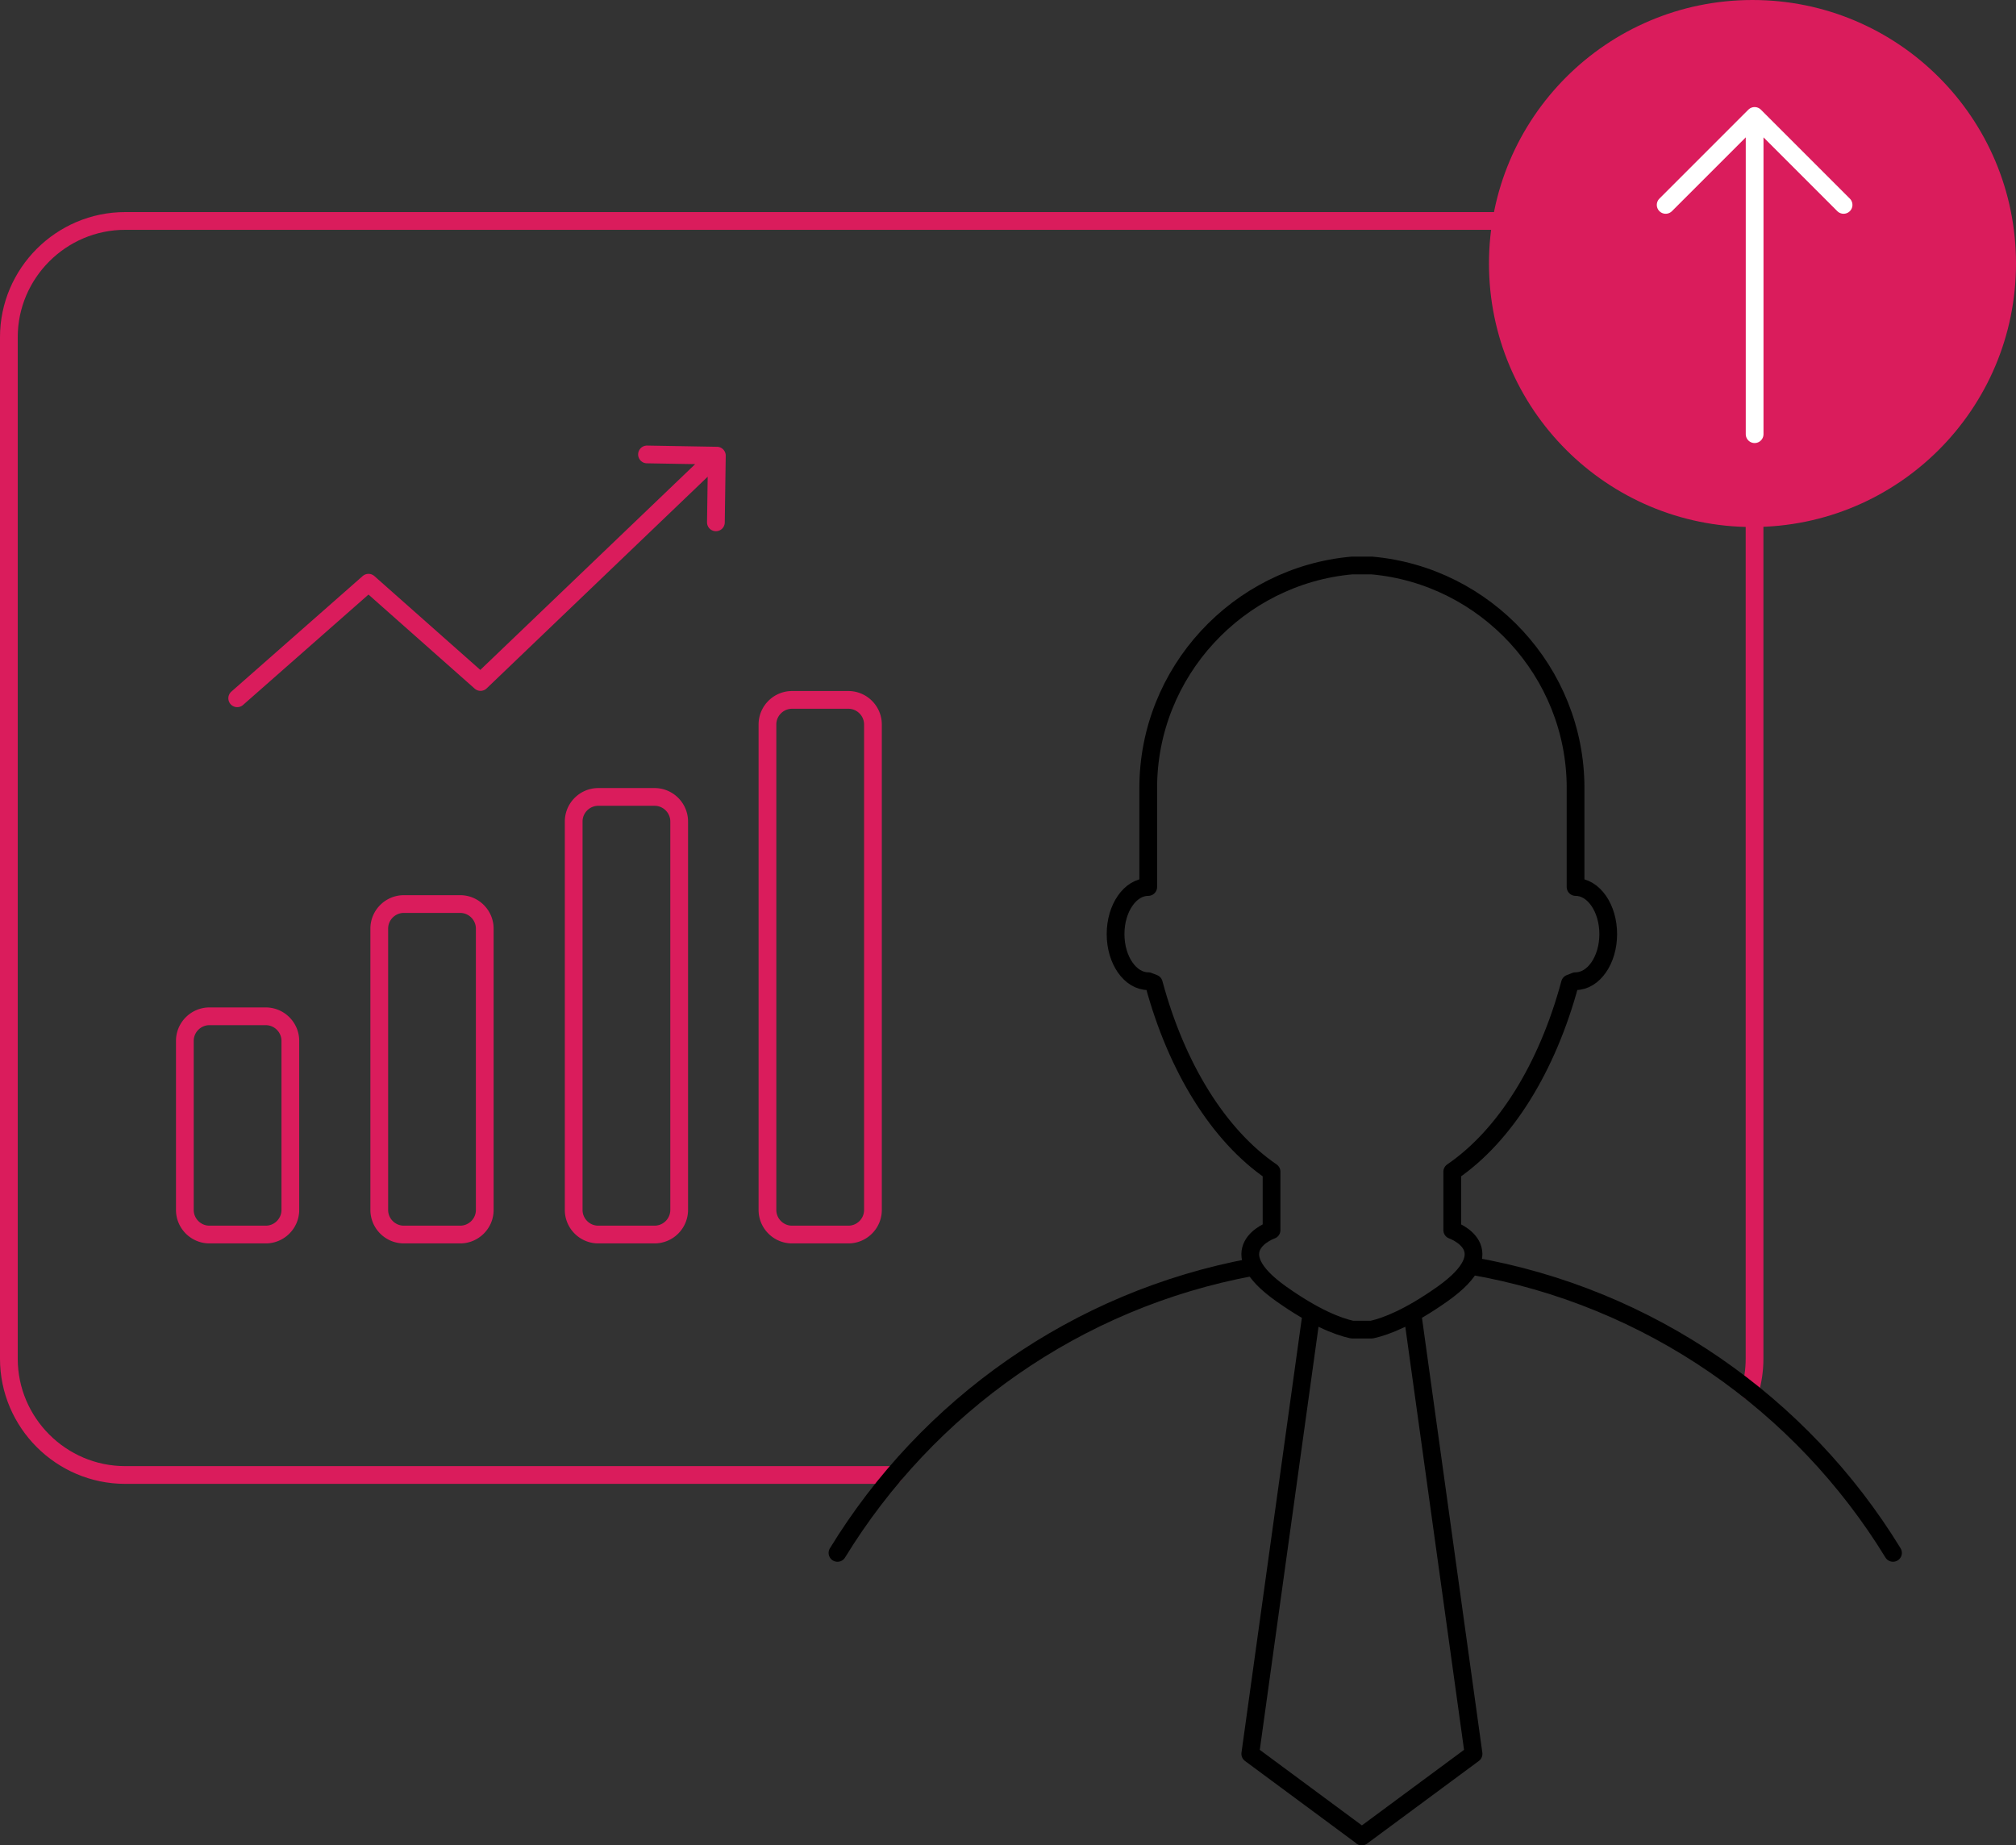 <svg xmlns="http://www.w3.org/2000/svg" viewBox="0 0 122.407 112.05"><rect x="0" y="0" width="122.407" height="112.05" fill="#333333" stroke="none"/><g fill="none" stroke-width="1.077" stroke-linecap="round" stroke-linejoin="round" stroke-miterlimit="10"><g stroke="#DA1C5C"><path d="M51.511 74.96H48.09c-.82 0-1.492-.671-1.492-1.492V43.989c0-.82.671-1.492 1.492-1.492h3.421c.82 0 1.492.671 1.492 1.492v29.479c0 .821-.671 1.493-1.492 1.492zM39.746 74.96h-3.421c-.82 0-1.492-.671-1.492-1.492V49.881c0-.82.671-1.492 1.492-1.492h3.421c.82 0 1.492.671 1.492 1.492v23.587a1.497 1.497 0 0 1-1.492 1.492zM27.941 74.96H24.52c-.82 0-1.492-.671-1.492-1.492V56.385c0-.82.671-1.492 1.492-1.492h3.421c.82 0 1.492.671 1.492 1.492v17.084c0 .82-.671 1.491-1.492 1.491zM16.137 74.96h-3.421c-.82 0-1.492-.671-1.492-1.492V63.201c0-.82.671-1.492 1.492-1.492h3.421c.82 0 1.492.671 1.492 1.492v10.268c0 .82-.672 1.491-1.492 1.491zM39.285 27.593l4.241.074-14.349 13.742-6.802-6.026-7.972 7.016M43.468 31.716l.058-4.05-.058 4.05z"/><path d="M54.276 89.56H7.599c-3.884 0-7.061-3.178-7.061-7.061V20.477c0-3.883 3.177-7.061 7.061-7.061h91.87c3.885 0 7.063 3.178 7.063 7.061V82.5c0 .681-.098 1.341-.28 1.965"/></g><g stroke="#000"><path d="M85.781 79.915l3.69 26.577-6.787 5.02M95.665 53.857v-6.008c0-7.06-5.465-12.898-12.372-13.513H82.09c-6.907.615-12.372 6.453-12.372 13.513v6.008c-1.095 0-1.983 1.28-1.983 2.86 0 1.579.888 2.86 1.983 2.86l.341.133c1.382 5.137 3.949 9.249 7.143 11.433l.004.003V74.692s-3.28 1.144.609 3.889c2.006 1.416 3.396 1.957 4.275 2.151h1.203c.88-.195 2.269-.735 4.275-2.151 3.889-2.745.609-3.889.609-3.889V71.146l.004-.003c3.194-2.184 5.761-6.296 7.143-11.433l.341-.133c1.095 0 1.983-1.281 1.983-2.86 0-1.58-.888-2.86-1.983-2.86zM79.604 79.915l-3.69 26.577 6.682 4.943M76.019 76.941c-10.646 1.971-19.714 8.434-25.169 17.35M114.939 94.29c-5.531-9.04-14.778-15.56-25.618-17.43"/></g></g><circle fill="#DA1C5C" cx="106.407" cy="16" r="16"/><g fill="none" stroke="#FFF" stroke-width="1.077" stroke-linecap="round" stroke-linejoin="round" stroke-miterlimit="10"><path d="M106.537 7.391v18.972M101.136 12.441l5.401-5.401 5.401 5.401"/></g></svg>